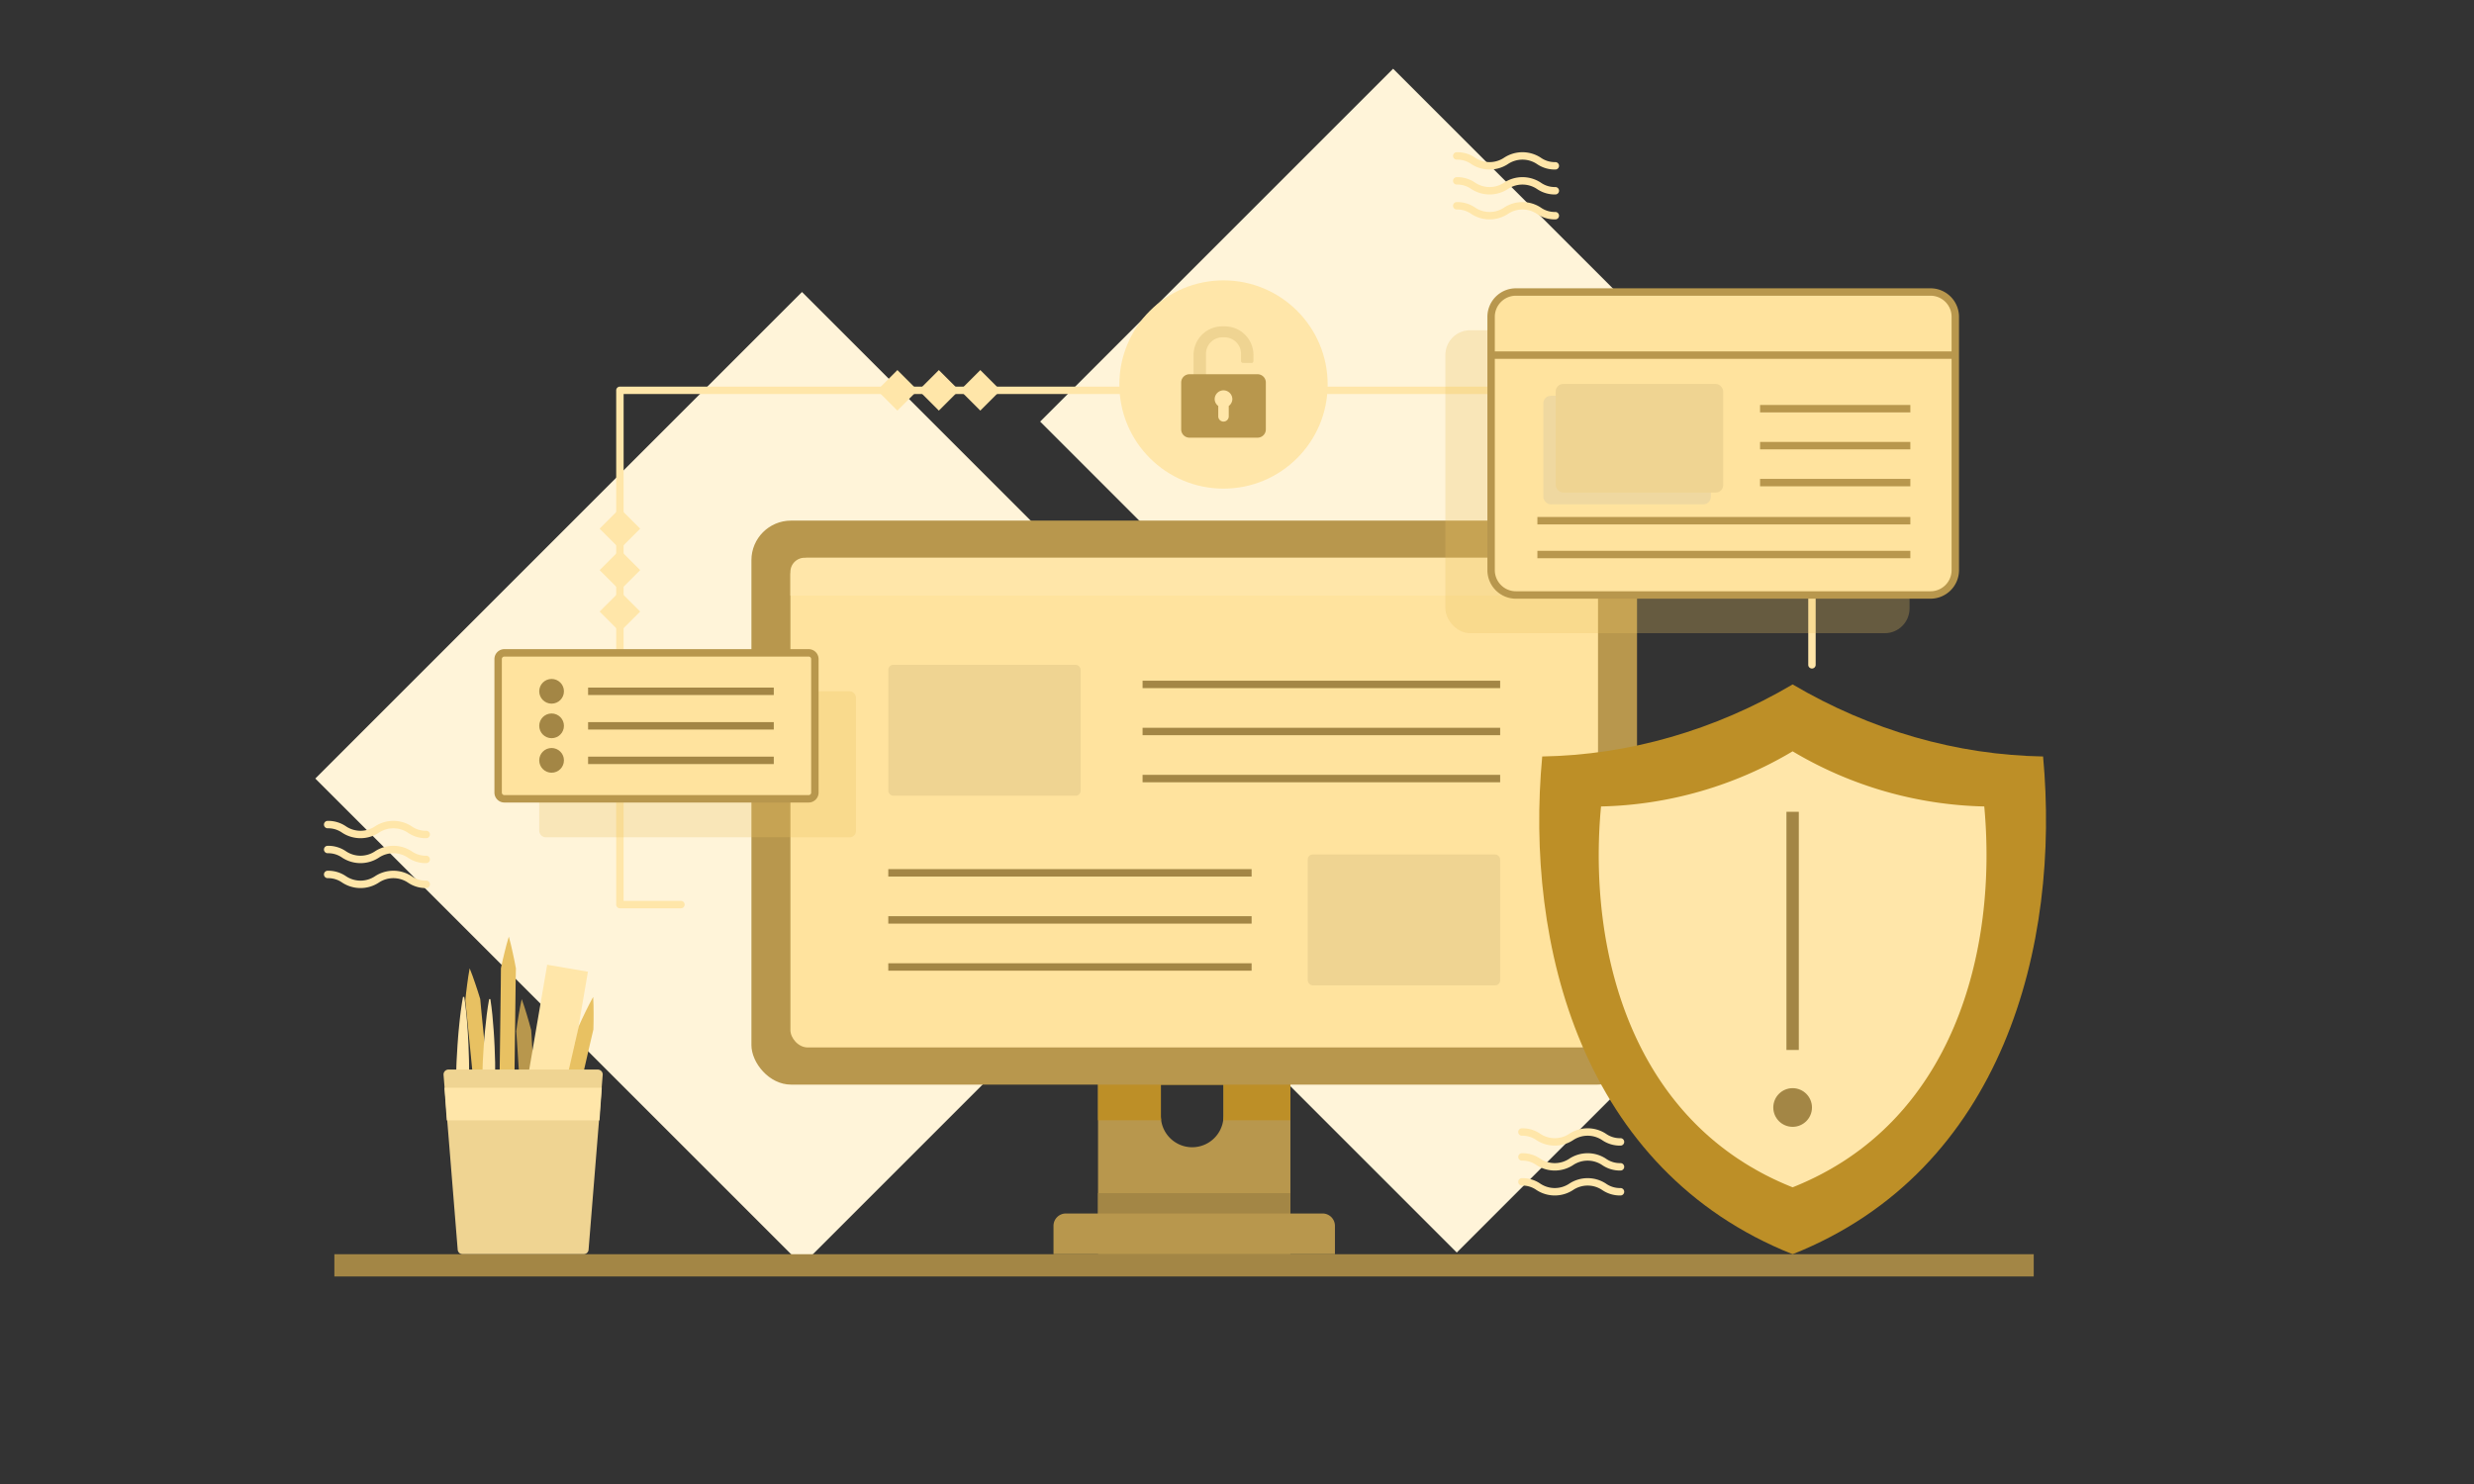 <svg xmlns="http://www.w3.org/2000/svg" viewBox="0 0 1000 600" id="Datasecurity"><rect x="0" y="0" width="1000" height="600" fill="#333333" stroke="none"/><g fill="#ffbf66" class="color000000 svgShape"><rect width="117.272" height="117.272" x="530.192" y="364.862" fill="#fff4d9" transform="rotate(-45 588.828 423.498)" class="colord9ebff svgShape"></rect><rect width="201.751" height="201.751" x="462.225" y="69.576" fill="#fff4d9" transform="rotate(-45 563.1 170.452)" class="colord9ebff svgShape"></rect><rect width="278.205" height="278.205" x="185.068" y="175.679" fill="#fff4d9" transform="rotate(-45 324.17 314.782)" class="colord9ebff svgShape"></rect><rect width="11.587" height="11.587" x="244.777" y="241.473" fill="#ffe6a9" transform="rotate(135 250.57 247.266)" class="colora9c0ff svgShape"></rect><rect width="11.587" height="11.587" x="244.777" y="224.716" fill="#ffe6a9" transform="rotate(135 250.57 230.51)" class="colora9c0ff svgShape"></rect><rect width="11.587" height="11.587" x="244.777" y="207.959" fill="#ffe6a9" transform="rotate(135 250.57 213.752)" class="colora9c0ff svgShape"></rect><rect width="11.587" height="11.587" x="390.451" y="152.025" fill="#ffe6a9" transform="rotate(45 396.245 157.819)" class="colora9c0ff svgShape"></rect><rect width="11.587" height="11.587" x="373.695" y="152.025" fill="#ffe6a9" transform="rotate(45 379.488 157.819)" class="colora9c0ff svgShape"></rect><rect width="11.587" height="11.587" x="356.938" y="152.025" fill="#ffe6a9" transform="rotate(45 362.731 157.819)" class="colora9c0ff svgShape"></rect><path fill="#ffe6a9" d="M275.238 367.241h-24.668a1.5 1.5 0 01-1.5-1.5V157.819a1.5 1.5 0 011.5-1.5h481.833a1.5 1.5 0 011.5 1.5V268.791a1.5 1.5 0 01-3 0V159.319h-478.833V364.241h23.168a1.5 1.5 0 110 3zM187.648 403.079c.662 4.277 1.052 8.55 1.345 12.822.173 2.136.245 4.271.366 6.407l.212 6.405q.136 6.404-.189 12.802-.36 6.398-.639 12.796L187.666 479.905c-.446 8.531-.819 17.062-1.327 25.592l-.5-.006c-.29-8.54-.445-17.078-.672-25.617l-.422-25.614q-.124-6.404-.311-12.808-.157-6.404.139-12.802l.375-6.397c.176-2.132.302-4.264.53-6.395.402-4.263.901-8.525 1.672-12.783z" class="colora9c0ff svgShape"></path><path fill="#b8974d" d="M210.879,403.944c.389,1.044.717,2.092,1.078,3.138l.977,3.145c.644,2.097,1.23,4.198,1.788,6.3.213,4.263.529,8.519.788,12.779l1.636,25.554,1.637,25.554.818,12.777c-.638,4.317-1.247,8.633-2.176,12.969-1.474-4.182-2.629-8.385-3.812-12.585l-.818-12.777-1.636-25.554-1.637-25.554c-.286-4.258-.516-8.52-.848-12.775.285-2.156.598-4.315.969-6.477l.567-3.244C210.434,406.11,210.625,405.029,210.879,403.944Z" class="color4d76b8 svgShape"></path><rect width="70.489" height="16.708" x="188.211" y="417.851" fill="#ffe6a9" transform="rotate(-80.272 223.455 426.205)" class="colora9c0ff svgShape"></rect><path fill="#e8c162" d="M189.84 391.505c.426 1.03.789 2.066 1.186 3.099l1.085 3.109c.716 2.073 1.375 4.153 2.005 6.235.36 4.253.823 8.496 1.23 12.744l2.52 25.482 2.52 25.482 1.26 12.741c-.488 4.337-.948 8.671-1.725 13.036-1.618-4.129-2.917-8.289-4.245-12.446l-1.26-12.741-2.52-25.482-2.52-25.482c-.433-4.246-.81-8.497-1.29-12.738.21-2.165.448-4.333.745-6.506l.455-3.261C189.471 393.686 189.625 392.599 189.84 391.505zM205.667 378.684c.308 1.071.554 2.141.834 3.212l.732 3.21c.481 2.14.904 4.28 1.3 6.419-.115 4.267-.126 8.535-.194 12.802l-.328 25.604-.327 25.604-.164 12.802c-.967 4.256-1.905 8.512-3.164 12.764-1.149-4.283-1.979-8.562-2.836-12.841l.164-12.802.328-25.604.327-25.604c.041-4.268.139-8.534.134-12.803.45-2.128.927-4.256 1.463-6.383l.814-3.191C205.058 380.81 205.331 379.746 205.667 378.684z" class="color6299e8 svgShape"></path><path fill="#ffe6a9" d="M198.211,403.947c.662,4.277,1.052,8.55,1.344,12.822.173,2.136.245,4.271.366,6.407l.212,6.405q.135,6.404-.189,12.802-.36,6.398-.639,12.796L198.229,480.773c-.446,8.531-.819,17.062-1.327,25.592l-.5-.006c-.29-8.54-.445-17.078-.672-25.617l-.423-25.614q-.124-6.404-.311-12.808-.157-6.404.139-12.802l.376-6.397c.176-2.132.302-4.264.53-6.395.402-4.263.901-8.525,1.672-12.783Z" class="colora9c0ff svgShape"></path><path fill="#e8c162" d="M239.761,403.076c.075,1.112.09,2.21.137,3.315l.038,3.293c.019,2.194-.02,4.374-.085,6.548-1.013,4.146-1.925,8.316-2.892,12.472l-5.725,24.958-5.725,24.958-2.863,12.479c-1.844,3.956-3.659,7.918-5.787,11.808-.219-4.429-.126-8.786-.061-13.15L219.661,477.28l5.725-24.958,5.725-24.958c.941-4.163,1.938-8.313,2.833-12.486.889-1.985,1.805-3.965,2.778-5.931L238.193,406C238.717,405.026,239.209,404.044,239.761,403.076Z" class="color6299e8 svgShape"></path><path fill="#efd492" d="M235.909,507.093H186.995a2,2,0,0,1-1.995-1.859l-5.717-70.66a2,2,0,0,1,1.995-2.141h60.346a2,2,0,0,1,1.995,2.141L237.904,505.234A2,2,0,0,1,235.909,507.093Z" class="color92b1ef svgShape"></path><polygon fill="#ffe6a9" points="242.315 452.992 243.25 439.793 179.653 439.793 180.589 452.992 242.315 452.992" class="colora9c0ff svgShape"></polygon><circle cx="494.548" cy="155.456" r="42.099" fill="#ffe6a9" class="colora9c0ff svgShape"></circle><path fill="#efd492" d="M487.474,151.784v-8.754a6.645,6.645,0,0,1,6.707-6.644h.73a6.642,6.642,0,0,1,6.707,6.644v2.949a.756.756,0,0,0,.746.75l3.532.016a.751.751,0,0,0,.754-.75v-2.477a11.559,11.559,0,0,0-11.575-11.562h-1.058a11.561,11.561,0,0,0-11.571,11.562v8.5Zm0,0" class="color92b1ef svgShape"></path><path fill="#b8974d" d="M508.321,176.956a3.344,3.344,0,0,0,3.336-3.336v-18.973a3.344,3.344,0,0,0-3.336-3.336h-27.546a3.344,3.344,0,0,0-3.336,3.336v18.973a3.344,3.344,0,0,0,3.336,3.336Zm0,0" class="color4d76b8 svgShape"></path><path fill="#ffe6a9" d="M494.548,157.819a3.586,3.586,0,0,0-3.574,3.575,3.517,3.517,0,0,0,1.453,2.742v4.195a2.121,2.121,0,0,0,4.242,0v-4.195a3.53,3.53,0,0,0,1.453-2.742,3.586,3.586,0,0,0-3.574-3.575Zm0,0" class="colora9c0ff svgShape"></path><path fill="#b8974d" d="M443.828,410.972v96.12h77.76V410.972Zm50.72,40.21a12.66,12.66,0,0,1-25.32,0V438.523h25.32Z" class="color4d76b8 svgShape"></path><path fill="#bd8f27" d="M443.828,452.924h25.533a12.711,12.711,0,0,1-.134-1.741V438.523h25.32v12.66a12.711,12.711,0,0,1-.134,1.741h27.173V410.972H443.828Z" class="color4469a0 svgShape"></path><rect width="357.964" height="228.036" x="303.726" y="210.487" fill="#b8974d" rx="16" class="color4d76b8 svgShape"></rect><rect width="326.44" height="197.985" x="319.488" y="225.513" fill="#ffe39e" rx="7" class="colorffffff svgShape"></rect><path fill="#ffe6a9" d="M640.199,225.513H325.217a5.729,5.729,0,0,0-5.729,5.729v9.592H645.928v-9.592A5.729,5.729,0,0,0,640.199,225.513Z" class="colora9c0ff svgShape"></path><rect width="77.76" height="52.92" x="528.61" y="345.471" fill="#efd492" rx="2" class="color92b1ef svgShape"></rect><rect width="77.76" height="52.92" x="359.05" y="268.791" fill="#efd492" rx="2" class="color92b1ef svgShape"></rect><rect width="146.854" height="3" x="359.05" y="351.399" fill="#a38645" class="color456ba3 svgShape"></rect><rect width="146.854" height="3" x="359.05" y="370.431" fill="#a38645" class="color456ba3 svgShape"></rect><rect width="146.854" height="3" x="359.05" y="389.463" fill="#a38645" class="color456ba3 svgShape"></rect><rect width="144.538" height="3" x="461.832" y="275.218" fill="#a38645" class="color456ba3 svgShape"></rect><rect width="144.538" height="3" x="461.832" y="294.25" fill="#a38645" class="color456ba3 svgShape"></rect><rect width="144.538" height="3" x="461.832" y="313.282" fill="#a38645" class="color456ba3 svgShape"></rect><g opacity=".28" fill="#ffbf66" class="color000000 svgShape"><rect width="187.628" height="122.497" x="584.228" y="133.514" fill="#e8c162" rx="10.026" class="color6299e8 svgShape"></rect></g><rect width="187.628" height="122.497" x="602.712" y="118.061" fill="#ffe39e" rx="10.026" class="colorffffff svgShape"></rect><path fill="#b8974d" d="M780.314,242.058H612.738a11.54,11.54,0,0,1-11.526-11.526V128.087a11.54,11.54,0,0,1,11.526-11.526H780.314a11.54,11.54,0,0,1,11.526,11.526V230.531A11.54,11.54,0,0,1,780.314,242.058ZM612.738,119.561a8.536,8.536,0,0,0-8.526,8.526V230.531a8.536,8.536,0,0,0,8.526,8.526H780.314a8.536,8.536,0,0,0,8.526-8.526V128.087a8.536,8.536,0,0,0-8.526-8.526Z" class="color4d76b8 svgShape"></path><rect width="60.75" height="3" x="711.42" y="163.739" fill="#b8974d" class="color4d76b8 svgShape"></rect><rect width="60.75" height="3" x="711.42" y="178.679" fill="#b8974d" class="color4d76b8 svgShape"></rect><rect width="60.75" height="3" x="711.42" y="193.619" fill="#b8974d" class="color4d76b8 svgShape"></rect><rect width="150.75" height="3" x="621.42" y="209.025" fill="#b8974d" class="color4d76b8 svgShape"></rect><rect width="150.75" height="3" x="621.42" y="222.705" fill="#b8974d" class="color4d76b8 svgShape"></rect><g opacity=".19" fill="#ffbf66" class="color000000 svgShape"><rect width="67.704" height="43.9" x="623.826" y="160.008" fill="#aaaaaa" rx="3" class="coloraaaaaa svgShape"></rect></g><rect width="187.629" height="3" x="602.712" y="142.079" fill="#b8974d" class="color4d76b8 svgShape"></rect><rect width="67.704" height="43.9" x="628.822" y="155.239" fill="#efd492" rx="3" class="color92b1ef svgShape"></rect><path fill="#bd8f27" d="M825.822,305.853c-34.894-.59-69.681-10.547-101.235-29.135-31.525,18.589-66.312,28.545-101.214,29.135-7.113,75.93,15.867,167.295,101.214,201.239,85.375-33.944,108.269-125.31,101.235-201.239Z" class="color4469a0 svgShape"></path><path fill="#ffe6a9" d="M802.049,326.061a157.941,157.941,0,0,1-77.463-22.294,157.798,157.798,0,0,1-77.446,22.294c-5.443,58.099,12.141,128.01,77.446,153.983,65.327-25.973,82.844-95.884,77.463-153.983Z" class="colora9c0ff svgShape"></path><circle cx="724.587" cy="447.775" r="7.817" fill="#a38645" class="color456ba3 svgShape"></circle><rect width="5" height="96.294" x="722.087" y="328.219" fill="#a38645" class="color456ba3 svgShape"></rect><g opacity=".28" fill="#ffbf66" class="color000000 svgShape"><rect width="128.029" height="59.015" x="217.963" y="279.494" fill="#e8c162" rx="2.522" class="color6299e8 svgShape"></rect></g><rect width="128.029" height="59.015" x="201.351" y="263.954" fill="#ffe39e" rx="2.522" class="colorffffff svgShape"></rect><rect width="75.058" height="3" x="237.71" y="278.002" fill="#a38645" class="color456ba3 svgShape"></rect><rect width="75.058" height="3" x="237.71" y="291.962" fill="#a38645" class="color456ba3 svgShape"></rect><rect width="75.058" height="3" x="237.71" y="305.922" fill="#a38645" class="color456ba3 svgShape"></rect><circle cx="222.956" cy="279.502" r="4.994" fill="#a38645" class="color456ba3 svgShape"></circle><circle cx="222.956" cy="293.462" r="4.994" fill="#a38645" class="color456ba3 svgShape"></circle><circle cx="222.956" cy="307.422" r="4.994" fill="#a38645" class="color456ba3 svgShape"></circle><path fill="#b8974d" d="M326.857,324.47H203.872a4.026,4.026,0,0,1-4.021-4.022V266.477a4.026,4.026,0,0,1,4.021-4.022H326.857a4.026,4.026,0,0,1,4.021,4.022v53.971A4.026,4.026,0,0,1,326.857,324.47ZM203.872,265.455a1.023,1.023,0,0,0-1.021,1.022v53.971a1.023,1.023,0,0,0,1.021,1.022H326.857a1.023,1.023,0,0,0,1.021-1.022V266.477a1.023,1.023,0,0,0-1.021-1.022Z" class="color4d76b8 svgShape"></path><rect width="77.76" height="16.464" x="443.828" y="482.397" fill="#a38645" class="color456ba3 svgShape"></rect><path fill="#b8974d" d="M539.588,507.093h-113.76v-11.464a5,5,0,0,1,5-5h103.76a5,5,0,0,1,5,5Z" class="color4d76b8 svgShape"></path><rect width="686.88" height="9" x="135.16" y="507.093" fill="#a38645" class="color456ba3 svgShape"></rect><path fill="#ffe6a9" d="M172.284 338.891a12.695 12.695 0 01-7.414-2.215 10.537 10.537 0 00-11.736 0 13.512 13.512 0 01-14.826-0 9.755 9.755 0 00-5.863-1.785 1.5 1.5 0 010-3 12.684 12.684 0 017.412 2.215 10.529 10.529 0 0011.73-0 13.52 13.52 0 0114.831 0 9.765 9.765 0 005.866 1.785 1.5 1.5 0 010 3zM172.284 348.971a12.695 12.695 0 01-7.414-2.215 10.537 10.537 0 00-11.736 0 13.512 13.512 0 01-14.826-0 9.755 9.755 0 00-5.863-1.785 1.5 1.5 0 010-3 12.684 12.684 0 017.412 2.215 10.529 10.529 0 0011.73-0 13.52 13.52 0 0114.831 0 9.765 9.765 0 005.866 1.785 1.5 1.5 0 010 3zM172.284 359.051a12.695 12.695 0 01-7.414-2.215 10.537 10.537 0 00-11.736 0 13.512 13.512 0 01-14.826-0 9.755 9.755 0 00-5.863-1.785 1.5 1.5 0 010-3 12.684 12.684 0 017.412 2.215 10.529 10.529 0 0011.73-0 13.52 13.52 0 0114.831 0 9.765 9.765 0 005.866 1.785 1.5 1.5 0 110 3zM628.668 68.543a12.698 12.698 0 01-7.415-2.215 10.538 10.538 0 00-11.736 0 13.512 13.512 0 01-14.826-0 9.754 9.754 0 00-5.862-1.785 1.5 1.5 0 010-3 12.683 12.683 0 017.411 2.215 10.529 10.529 0 0011.73-0 13.52 13.52 0 0114.83 0A9.768 9.768 0 00628.668 65.543a1.5 1.5 0 010 3zM628.668 78.623a12.698 12.698 0 01-7.415-2.215 10.538 10.538 0 00-11.736 0 13.512 13.512 0 01-14.826-0 9.754 9.754 0 00-5.862-1.785 1.5 1.5 0 010-3 12.683 12.683 0 017.411 2.215 10.529 10.529 0 0011.73-0 13.52 13.52 0 0114.83 0 9.768 9.768 0 005.868 1.785 1.5 1.5 0 010 3zM628.668 88.703a12.698 12.698 0 01-7.415-2.215 10.537 10.537 0 00-11.736 0 13.512 13.512 0 01-14.826-0 9.754 9.754 0 00-5.862-1.785 1.5 1.5 0 010-3 12.683 12.683 0 017.411 2.215 10.529 10.529 0 0011.73-0 13.52 13.52 0 0114.83 0 9.768 9.768 0 005.868 1.785 1.5 1.5 0 010 3zM655.013 463.183a12.698 12.698 0 01-7.415-2.215 10.538 10.538 0 00-11.736 0 13.512 13.512 0 01-14.826-0 9.754 9.754 0 00-5.862-1.785 1.5 1.5 0 010-3A12.683 12.683 0 01622.584 458.398a10.529 10.529 0 0011.73-0 13.52 13.52 0 0114.83 0 9.768 9.768 0 005.868 1.785 1.5 1.5 0 010 3zM655.013 473.263a12.698 12.698 0 01-7.415-2.215 10.538 10.538 0 00-11.736 0 13.512 13.512 0 01-14.826-0 9.754 9.754 0 00-5.862-1.785 1.5 1.5 0 010-3A12.683 12.683 0 01622.584 468.478a10.529 10.529 0 0011.73-0 13.52 13.52 0 0114.83 0 9.768 9.768 0 005.868 1.785 1.5 1.5 0 010 3zM655.013 483.343a12.698 12.698 0 01-7.415-2.215 10.537 10.537 0 00-11.736 0 13.512 13.512 0 01-14.826-0 9.754 9.754 0 00-5.862-1.785 1.5 1.5 0 010-3 12.683 12.683 0 017.411 2.215 10.529 10.529 0 0011.73-0 13.52 13.52 0 0114.83 0 9.768 9.768 0 005.868 1.785 1.5 1.5 0 010 3z" class="colora9c0ff svgShape"></path></g></svg>